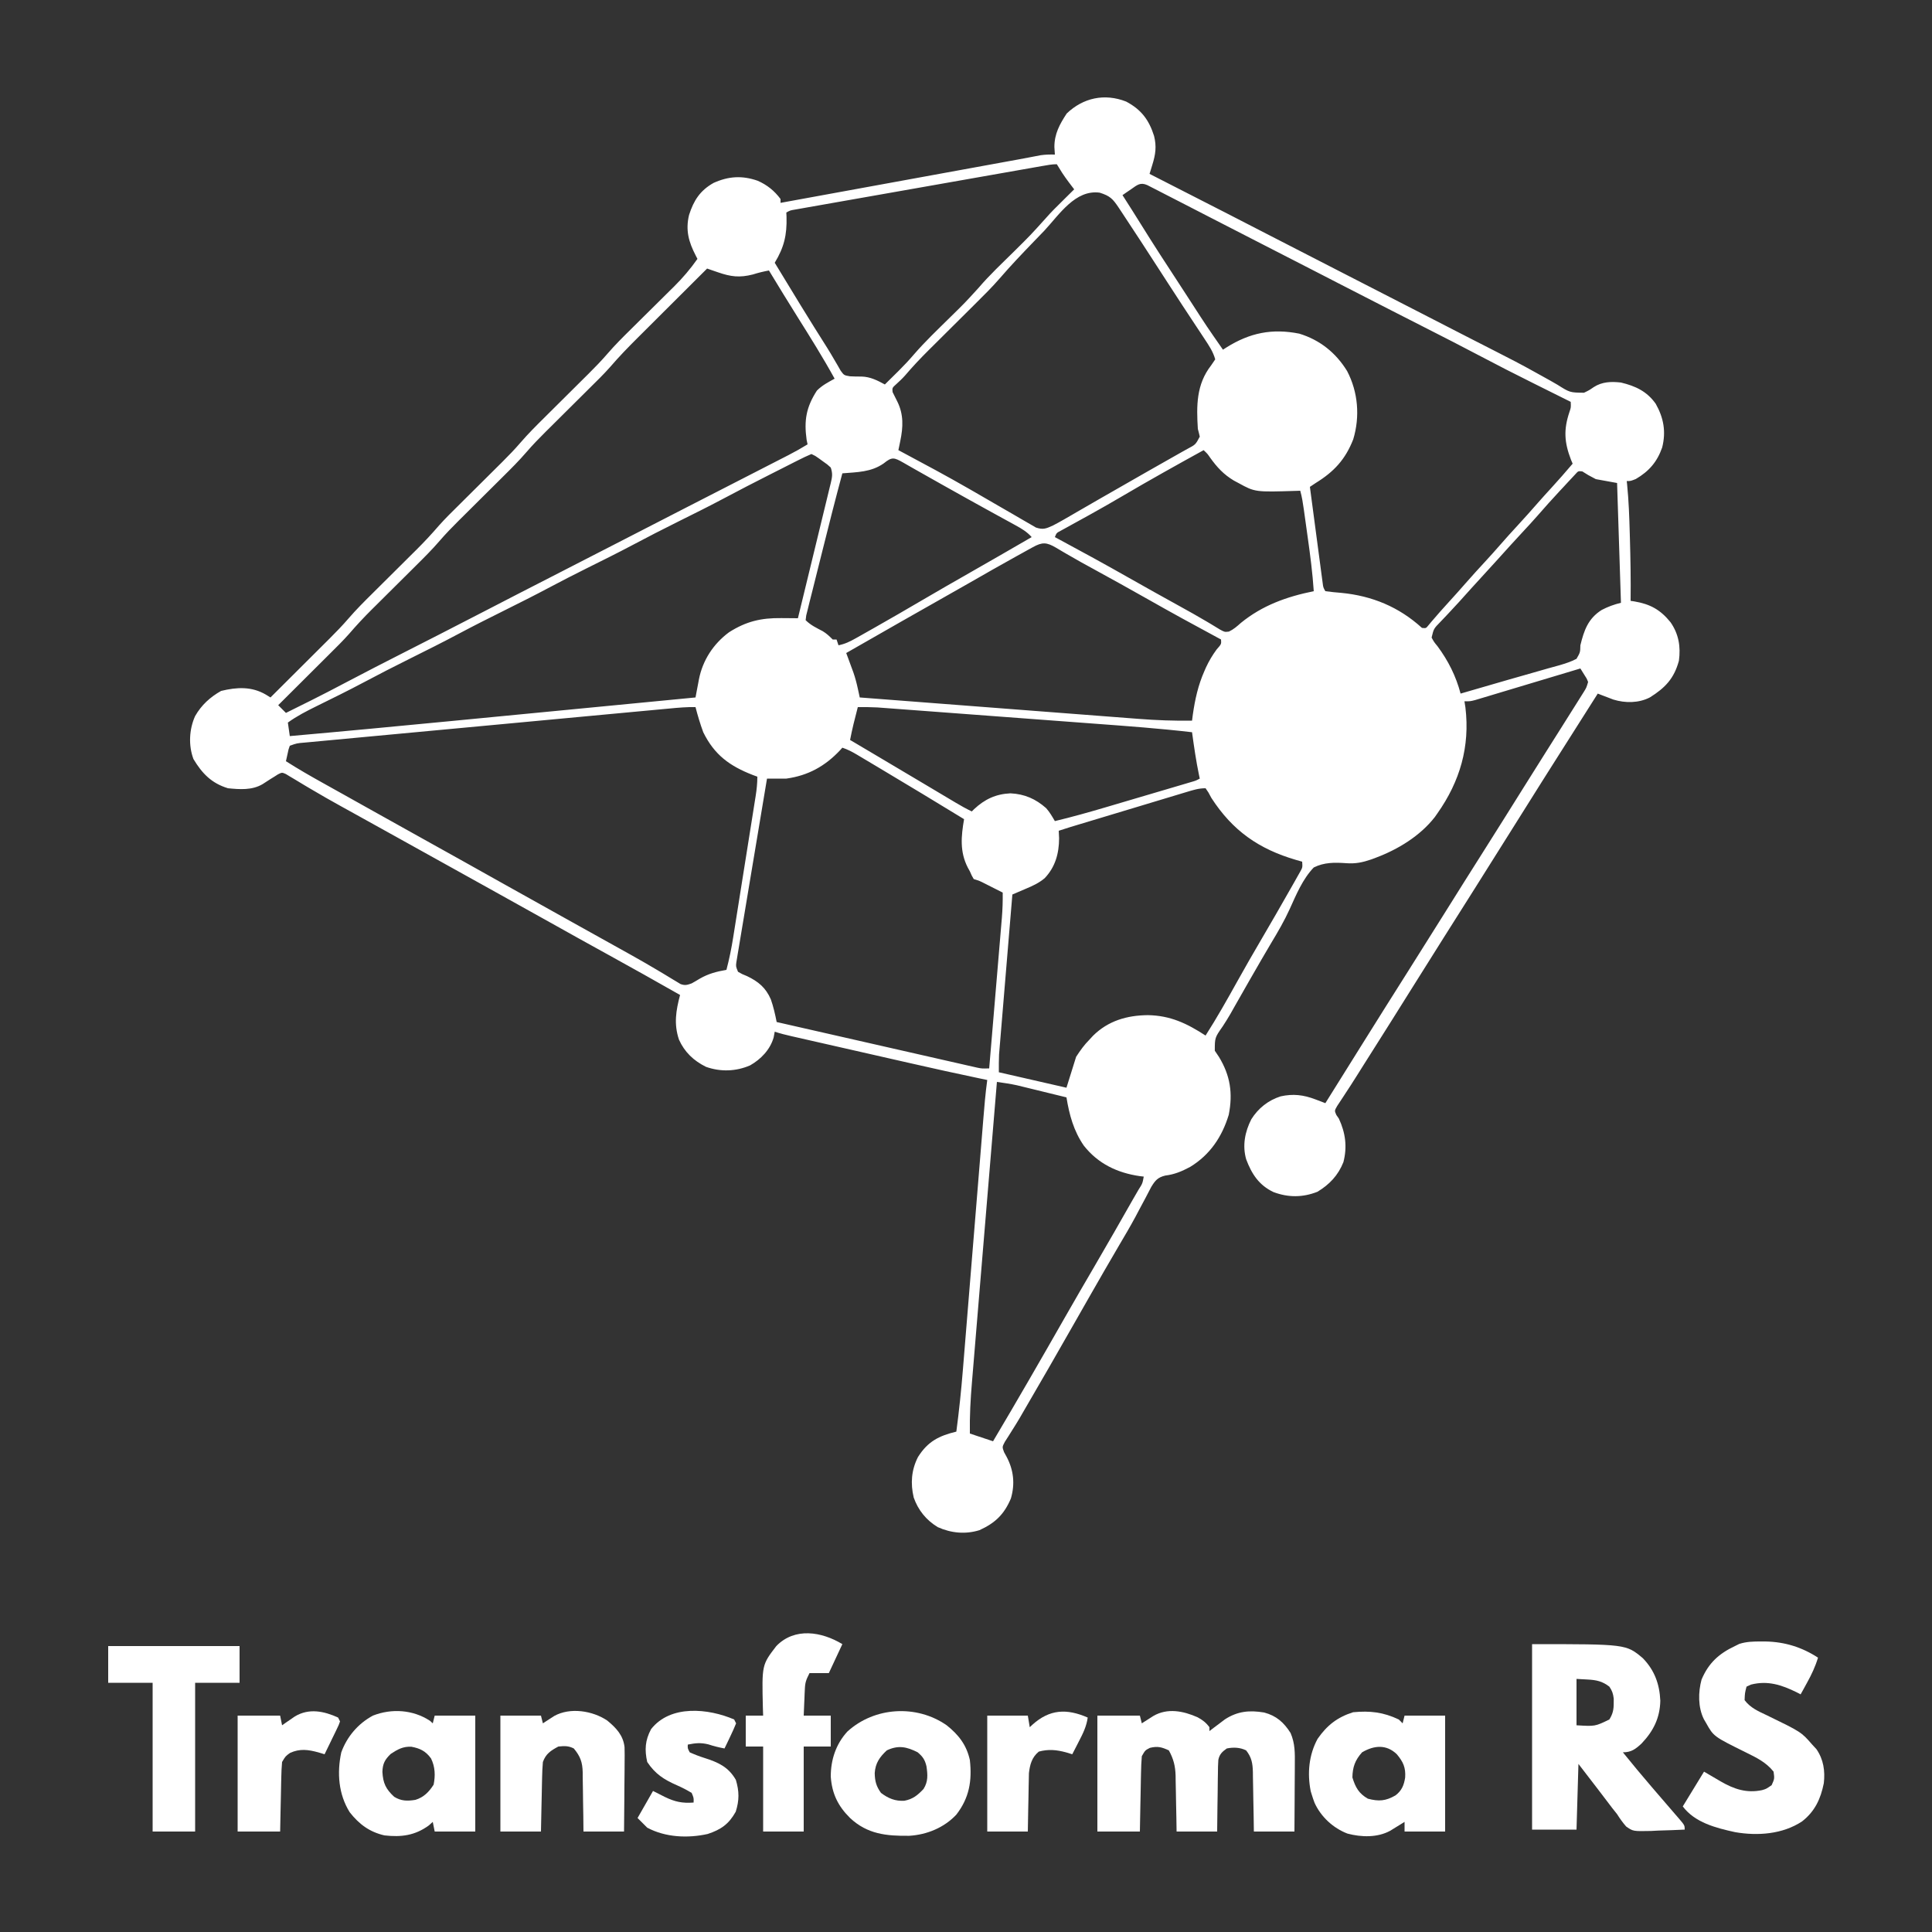 <?xml version="1.0" encoding="UTF-8"?>
<svg xmlns="http://www.w3.org/2000/svg" version="1.1" width="1000" height="1000">
  <rect width="100%" height="100%" fill="#333333" stroke="none"/>
  <path d="M0 0 C7.794 4.119 11.827 9.439 14.469 17.809 C15.838 23.294 15.23 27.347 13.598 32.652 C13.323 33.549 13.049 34.447 12.766 35.371 C12.554 36.053 12.343 36.735 12.125 37.438 C12.615 37.688 13.106 37.938 13.611 38.196 C55.495 59.579 55.495 59.579 73.875 69.062 C86.072 75.355 98.283 81.622 110.5 87.875 C123.967 94.768 137.428 101.673 150.879 108.596 C158.399 112.466 165.92 116.334 173.446 120.192 C175.119 121.049 176.792 121.907 178.464 122.765 C182.618 124.895 186.774 127.02 190.937 129.133 C197.89 132.67 204.819 136.222 211.618 140.048 C214.265 141.538 216.926 143.002 219.588 144.465 C220.804 145.145 222.011 145.84 223.21 146.549 C229.697 150.636 229.697 150.636 236.99 150.718 C239.666 149.438 239.666 149.438 241.993 147.838 C246.289 145.017 251.104 144.852 256.125 145.438 C263.649 147.232 269.605 150.013 274.125 156.438 C278.243 163.73 279.53 170.893 277.465 179.043 C274.844 186.543 270.639 191.382 263.812 195.375 C261.125 196.438 261.125 196.438 259.125 196.438 C259.191 197.045 259.256 197.653 259.324 198.279 C260.165 206.675 260.454 215.07 260.688 223.5 C260.709 224.225 260.73 224.95 260.752 225.697 C261.07 236.611 261.263 247.518 261.125 258.438 C262.103 258.584 262.103 258.584 263.102 258.734 C271.313 260.139 276.536 263.018 281.801 269.527 C286.025 275.62 287.116 282.135 286.125 289.438 C283.635 298.635 279.03 303.453 271.09 308.422 C265.32 311.404 258.303 311.417 252.188 309.532 C251.23 309.164 250.272 308.797 249.285 308.418 C248.313 308.05 247.341 307.681 246.34 307.302 C245.609 307.016 244.878 306.731 244.125 306.438 C235.917 319.319 227.728 332.213 219.58 345.133 C218.134 347.423 216.687 349.712 215.238 352 C209.673 360.796 204.137 369.609 198.625 378.438 C192.639 388.025 186.621 397.592 180.577 407.143 C178.09 411.073 175.608 415.005 173.125 418.938 C170.162 423.63 167.198 428.322 164.23 433.012 C158.668 441.804 153.134 450.613 147.625 459.438 C140.648 470.613 133.622 481.757 126.574 492.887 C126.053 493.709 125.532 494.532 124.996 495.379 C124.478 496.198 123.959 497.016 123.425 497.86 C121.917 500.246 120.415 502.637 118.914 505.027 C117.149 507.834 115.355 510.616 113.523 513.379 C113.136 513.975 112.748 514.572 112.349 515.186 C111.328 516.754 110.294 518.313 109.258 519.871 C107.827 522.335 107.827 522.335 108.828 524.566 C109.47 525.493 109.47 525.493 110.125 526.438 C113.529 533.769 114.533 541.022 112.469 548.961 C109.771 555.775 105.239 560.569 99 564.312 C91.375 567.296 83.936 567.319 76.293 564.465 C68.769 560.9 64.996 555.096 62.125 547.438 C60.113 540.348 61.506 533.22 64.812 526.75 C68.401 521.043 73.55 516.971 79.969 514.91 C86.446 513.49 91.772 514.111 97.949 516.465 C98.923 516.832 99.897 517.199 100.901 517.578 C101.635 517.862 102.369 518.145 103.125 518.438 C103.501 517.836 103.877 517.235 104.264 516.615 C104.797 515.763 105.33 514.91 105.879 514.031 C106.479 513.072 107.078 512.112 107.696 511.124 C109.041 508.972 110.386 506.819 111.732 504.667 C115.169 499.168 118.605 493.669 122.039 488.168 C130.173 475.141 138.349 462.142 146.563 449.165 C152.612 439.607 158.635 430.033 164.625 420.438 C171.565 409.321 178.554 398.238 185.563 387.165 C192.263 376.579 198.924 365.969 205.558 355.341 C209.396 349.195 213.25 343.06 217.125 336.938 C219.126 333.772 221.126 330.605 223.125 327.438 C223.771 326.414 224.418 325.39 225.083 324.336 C227.163 321.039 229.238 317.738 231.312 314.438 C232.303 312.868 232.303 312.868 233.314 311.268 C233.926 310.292 234.538 309.317 235.168 308.312 C235.715 307.444 236.262 306.575 236.825 305.68 C238.253 303.391 238.253 303.391 239.125 300.438 C238.379 298.557 238.379 298.557 237.188 296.75 C236.507 295.657 235.826 294.564 235.125 293.438 C234.418 293.65 233.71 293.863 232.981 294.083 C226.317 296.088 219.652 298.09 212.985 300.087 C209.557 301.114 206.13 302.142 202.704 303.174 C198.766 304.36 194.827 305.54 190.887 306.719 C189.04 307.277 189.04 307.277 187.155 307.846 C185.444 308.356 185.444 308.356 183.698 308.877 C182.692 309.179 181.686 309.481 180.65 309.792 C178.125 310.438 178.125 310.438 175.125 310.438 C175.29 311.489 175.455 312.541 175.625 313.625 C178.046 333.883 172.812 351.869 161.125 368.438 C160.688 369.061 160.251 369.685 159.801 370.328 C152.148 380.164 140.632 387.148 129.125 391.438 C128.385 391.715 127.644 391.993 126.881 392.28 C122.351 393.829 118.656 394.598 113.863 394.219 C107.933 393.813 102.549 393.73 97.125 396.438 C91.369 402.45 88.102 410.41 84.694 417.917 C81.935 423.989 78.629 429.665 75.188 435.375 C74.039 437.325 72.893 439.277 71.75 441.23 C71.167 442.225 70.585 443.219 69.984 444.244 C65.847 451.351 61.786 458.502 57.717 465.648 C57.09 466.749 56.463 467.85 55.816 468.984 C54.912 470.594 54.912 470.594 53.989 472.237 C52.717 474.421 51.381 476.57 49.994 478.683 C45.91 484.525 45.91 484.525 45.902 491.285 C46.615 492.346 47.328 493.407 48.062 494.5 C53.93 504.163 55.312 513.289 53.125 524.438 C49.669 535.854 43.395 545.196 33.125 551.438 C28.829 553.721 25.092 555.319 20.227 555.914 C16.354 556.869 15.047 558.451 12.992 561.82 C11.969 563.721 10.973 565.636 10 567.562 C8.871 569.677 7.739 571.79 6.605 573.902 C6.031 574.99 5.457 576.078 4.865 577.199 C2.149 582.254 -0.768 587.185 -3.688 592.125 C-8.762 600.782 -13.777 609.472 -18.75 618.188 C-19.249 619.062 -19.249 619.062 -19.758 619.954 C-22.132 624.114 -24.504 628.276 -26.875 632.438 C-35.742 648 -44.644 663.541 -53.691 679 C-54.201 679.88 -54.71 680.761 -55.235 681.668 C-56.421 683.671 -57.649 685.651 -58.902 687.613 C-59.562 688.669 -60.222 689.725 -60.902 690.812 C-61.517 691.769 -62.132 692.725 -62.765 693.711 C-64.175 696.389 -64.175 696.389 -63.162 699.098 C-62.738 699.87 -62.313 700.642 -61.875 701.438 C-58.228 708.312 -57.417 715.465 -59.637 723.035 C-63.124 731.291 -67.764 735.725 -75.875 739.438 C-83.151 741.706 -90.582 740.983 -97.48 737.887 C-103.442 734.279 -107.618 729.124 -109.938 722.562 C-111.67 715.258 -111.158 708.351 -107.75 701.625 C-102.695 693.574 -96.957 690.633 -87.875 688.438 C-86.456 677.725 -85.333 667.016 -84.47 656.244 C-84.344 654.698 -84.217 653.152 -84.09 651.606 C-83.82 648.314 -83.553 645.022 -83.287 641.729 C-82.865 636.517 -82.439 631.305 -82.012 626.093 C-81.338 617.851 -80.667 609.609 -79.998 601.367 C-78.797 586.593 -77.593 571.82 -76.385 557.047 C-75.962 551.871 -75.541 546.695 -75.122 541.518 C-74.86 538.299 -74.598 535.08 -74.335 531.861 C-74.214 530.374 -74.093 528.888 -73.973 527.401 C-73.408 520.394 -72.834 513.404 -71.875 506.438 C-73.003 506.204 -74.131 505.97 -75.293 505.729 C-87.517 503.182 -99.7 500.479 -111.875 497.707 C-113.814 497.267 -115.752 496.826 -117.691 496.386 C-121.708 495.474 -125.725 494.56 -129.741 493.646 C-134.891 492.474 -140.041 491.304 -145.192 490.135 C-149.174 489.231 -153.156 488.326 -157.138 487.42 C-159.039 486.988 -160.94 486.556 -162.841 486.125 C-165.48 485.526 -168.119 484.925 -170.758 484.323 C-171.54 484.146 -172.322 483.969 -173.128 483.787 C-176.095 483.109 -178.985 482.401 -181.875 481.438 C-182.061 482.428 -182.246 483.418 -182.438 484.438 C-184.264 490.736 -188.987 495.673 -194.625 498.875 C-201.986 502.058 -209.912 502.298 -217.453 499.633 C-223.791 496.505 -228.533 492.035 -231.438 485.562 C-234.164 477.444 -233.008 470.509 -230.875 462.438 C-243.288 455.375 -255.738 448.385 -268.25 441.5 C-278.379 435.926 -288.484 430.312 -298.566 424.654 C-309.515 418.512 -320.491 412.42 -331.468 406.329 C-337.105 403.2 -342.74 400.069 -348.375 396.938 C-350.625 395.687 -352.875 394.437 -355.125 393.188 C-359.625 390.688 -364.125 388.188 -368.625 385.688 C-369.739 385.069 -370.853 384.45 -372.001 383.812 C-374.247 382.564 -376.492 381.317 -378.737 380.069 C-384.434 376.903 -390.134 373.74 -395.836 370.582 C-396.982 369.946 -398.129 369.311 -399.31 368.656 C-401.58 367.399 -403.85 366.143 -406.121 364.889 C-411.491 361.915 -416.823 358.898 -422.098 355.758 C-423.549 354.901 -423.549 354.901 -425.03 354.026 C-426.839 352.953 -428.64 351.866 -430.431 350.765 C-431.226 350.295 -432.021 349.824 -432.84 349.34 C-433.87 348.713 -433.87 348.713 -434.922 348.074 C-436.915 347.199 -436.915 347.199 -439 348.24 C-439.619 348.635 -440.238 349.03 -440.875 349.438 C-441.547 349.851 -442.218 350.265 -442.91 350.691 C-444.265 351.566 -445.619 352.441 -446.973 353.316 C-452.426 356.53 -458.768 356.043 -464.875 355.438 C-473.404 352.846 -478.285 347.755 -482.75 340.312 C-485.398 333.213 -484.966 324.903 -481.875 318.062 C-478.607 312.363 -474.135 308.277 -468.438 305.062 C-460.36 303.092 -452.636 302.64 -445.241 306.985 C-444.46 307.465 -443.68 307.944 -442.875 308.438 C-437.73 303.318 -432.589 298.195 -427.451 293.069 C-425.706 291.328 -423.959 289.588 -422.211 287.849 C-419.689 285.339 -417.17 282.826 -414.652 280.312 C-413.879 279.544 -413.106 278.776 -412.309 277.985 C-408.881 274.557 -405.538 271.108 -402.373 267.434 C-398.505 262.944 -394.336 258.791 -390.125 254.625 C-389.308 253.812 -388.491 252.999 -387.649 252.161 C-384.188 248.716 -380.721 245.277 -377.254 241.837 C-374.709 239.31 -372.167 236.78 -369.625 234.25 C-368.852 233.485 -368.079 232.72 -367.282 231.932 C-363.23 227.899 -359.384 223.772 -355.654 219.441 C-352.378 215.751 -348.851 212.312 -345.344 208.844 C-344.549 208.053 -343.754 207.262 -342.935 206.447 C-339.57 203.097 -336.198 199.754 -332.827 196.41 C-330.351 193.952 -327.879 191.492 -325.406 189.031 C-324.655 188.288 -323.904 187.545 -323.13 186.78 C-319.763 183.428 -316.489 180.051 -313.389 176.451 C-309.515 171.956 -305.342 167.797 -301.125 163.625 C-299.9 162.405 -299.9 162.405 -298.649 161.161 C-295.188 157.716 -291.721 154.277 -288.254 150.837 C-285.709 148.31 -283.167 145.78 -280.625 143.25 C-279.852 142.485 -279.079 141.72 -278.282 140.932 C-274.856 137.521 -271.519 134.088 -268.364 130.424 C-264.56 126.007 -260.459 121.932 -256.309 117.844 C-254.672 116.22 -253.036 114.596 -251.4 112.973 C-248.853 110.45 -246.303 107.928 -243.751 105.41 C-241.266 102.955 -238.787 100.493 -236.309 98.031 C-235.552 97.288 -234.796 96.545 -234.016 95.78 C-229.502 91.287 -225.534 86.652 -221.875 81.438 C-222.172 80.862 -222.469 80.287 -222.776 79.694 C-226.41 72.66 -228.116 66.64 -226.227 58.719 C-223.798 51.163 -220.533 46.068 -213.551 42.125 C-205.798 38.62 -198.728 38.19 -190.688 41 C-185.831 43.141 -182.05 46.169 -178.875 50.438 C-178.875 51.097 -178.875 51.758 -178.875 52.438 C-178.236 52.321 -177.597 52.204 -176.938 52.084 C-161.345 49.237 -145.753 46.391 -130.16 43.545 C-122.619 42.168 -115.079 40.792 -107.538 39.415 C-100.961 38.214 -94.385 37.014 -87.808 35.813 C-84.33 35.178 -80.851 34.543 -77.373 33.908 C-73.479 33.198 -69.584 32.487 -65.69 31.776 C-64.552 31.568 -63.413 31.36 -62.24 31.146 C-60.121 30.759 -58.002 30.374 -55.883 29.989 C-53.858 29.618 -51.834 29.237 -49.812 28.848 C-48.847 28.664 -47.881 28.481 -46.887 28.291 C-46.039 28.127 -45.192 27.962 -44.319 27.793 C-41.803 27.427 -39.414 27.376 -36.875 27.438 C-36.958 26.138 -37.04 24.839 -37.125 23.5 C-37.114 16.69 -34.408 11.782 -30.75 6.188 C-22.234 -1.958 -11.141 -4.365 0 0 Z M-43.265 33.342 C-44.409 33.542 -45.554 33.743 -46.732 33.949 C-47.994 34.172 -49.255 34.395 -50.555 34.625 C-51.892 34.86 -53.229 35.095 -54.565 35.329 C-58.202 35.968 -61.838 36.609 -65.474 37.251 C-68.506 37.786 -71.538 38.32 -74.57 38.854 C-81.721 40.113 -88.871 41.374 -96.021 42.636 C-103.407 43.94 -110.792 45.24 -118.178 46.539 C-124.513 47.653 -130.846 48.769 -137.18 49.887 C-140.966 50.555 -144.752 51.222 -148.538 51.887 C-152.097 52.512 -155.656 53.14 -159.215 53.771 C-161.149 54.113 -163.083 54.451 -165.018 54.79 C-166.162 54.993 -167.306 55.197 -168.485 55.406 C-169.483 55.582 -170.482 55.758 -171.511 55.94 C-173.879 56.334 -173.879 56.334 -175.875 57.438 C-175.84 58.199 -175.805 58.961 -175.77 59.746 C-175.524 69.105 -177.042 75.477 -181.875 83.438 C-172.911 98.252 -163.902 113.042 -154.61 127.654 C-153.399 129.597 -152.226 131.566 -151.085 133.551 C-150.202 135.051 -150.202 135.051 -149.301 136.582 C-148.783 137.491 -148.265 138.399 -147.732 139.335 C-145.99 141.701 -145.99 141.701 -142.917 142.212 C-140.914 142.324 -138.905 142.361 -136.898 142.336 C-132.345 142.489 -128.823 144.294 -124.875 146.438 C-123.017 144.607 -121.164 142.774 -119.312 140.938 C-118.799 140.432 -118.285 139.927 -117.756 139.406 C-114.976 136.643 -112.326 133.829 -109.785 130.844 C-103.955 124.104 -97.461 117.97 -91.127 111.71 C-83.531 104.282 -83.531 104.282 -76.375 96.438 C-70.727 89.802 -64.32 83.83 -58.127 77.71 C-49.518 69.194 -49.518 69.194 -41.414 60.203 C-38.739 57.133 -35.837 54.294 -32.938 51.438 C-32.349 50.854 -31.761 50.27 -31.154 49.668 C-29.73 48.255 -28.303 46.846 -26.875 45.438 C-27.273 44.918 -27.672 44.399 -28.082 43.863 C-30.424 40.781 -32.672 37.786 -34.625 34.438 C-35.244 33.447 -35.244 33.447 -35.875 32.438 C-38.418 32.438 -40.758 32.901 -43.265 33.342 Z M2.5 45.438 C1.274 46.273 1.274 46.273 0.023 47.125 C-0.603 47.558 -1.23 47.991 -1.875 48.438 C-1.486 49.046 -1.096 49.654 -0.695 50.281 C1.986 54.483 4.664 58.685 7.289 62.922 C14.098 73.906 21.15 84.723 28.229 95.535 C30.07 98.353 31.902 101.177 33.73 104.004 C41.715 116.364 41.715 116.364 50.125 128.438 C50.742 128.039 51.36 127.641 51.996 127.23 C64.045 119.693 75.542 117.337 89.609 120.129 C100.225 123.349 108.565 130.007 114.379 139.48 C120.087 150.37 121.108 163.051 117.562 174.812 C113.499 185.248 107.581 191.618 98.125 197.438 C97.135 198.097 96.145 198.757 95.125 199.438 C96.099 206.807 97.078 214.176 98.061 221.544 C98.395 224.053 98.727 226.561 99.059 229.07 C99.535 232.669 100.015 236.268 100.496 239.867 C100.644 240.994 100.792 242.121 100.944 243.283 C101.085 244.324 101.225 245.365 101.369 246.437 C101.491 247.356 101.613 248.276 101.739 249.223 C102.021 251.47 102.021 251.47 103.125 253.438 C105.908 253.817 108.641 254.091 111.438 254.312 C127.344 255.859 141.222 261.593 153.125 272.438 C155.211 272.672 155.211 272.672 156.5 271.074 C157.304 270.109 157.304 270.109 158.125 269.125 C161.062 265.667 164.062 262.285 167.125 258.938 C169.97 255.818 172.797 252.69 175.562 249.5 C178.993 245.551 182.535 241.707 186.078 237.86 C188.63 235.083 191.155 232.288 193.625 229.438 C196.563 226.047 199.586 222.738 202.625 219.438 C206.245 215.506 209.813 211.538 213.312 207.5 C215.572 204.929 217.879 202.403 220.188 199.875 C223.913 195.791 227.559 191.661 231.125 187.438 C230.692 186.417 230.692 186.417 230.25 185.375 C226.781 176.318 226.401 169.82 229.469 160.672 C230.266 158.346 230.266 158.346 230.125 155.438 C229.134 154.945 228.143 154.452 227.122 153.944 C223.343 152.064 219.565 150.18 215.788 148.296 C214.172 147.491 212.556 146.686 210.939 145.882 C201.391 141.134 191.9 136.296 182.475 131.307 C173.567 126.598 164.588 122.028 155.608 117.456 C150.435 114.823 145.265 112.185 140.094 109.547 C138.55 108.759 138.55 108.759 136.975 107.956 C128.015 103.385 119.067 98.792 110.125 94.188 C107.323 92.745 104.521 91.302 101.719 89.859 C101.025 89.502 100.332 89.145 99.618 88.778 C90.142 83.9 80.657 79.042 71.173 74.181 C62.189 69.576 53.207 64.968 44.23 60.348 C43.033 59.731 43.033 59.731 41.811 59.102 C38.028 57.156 34.246 55.208 30.465 53.26 C26.687 51.314 22.907 49.375 19.125 47.438 C17.579 46.641 17.579 46.641 16.002 45.828 C15.101 45.368 14.199 44.908 13.27 44.434 C12.124 43.847 12.124 43.847 10.956 43.248 C7.238 41.603 5.649 43.278 2.5 45.438 Z M-42.312 66.812 C-44.113 68.685 -45.917 70.553 -47.725 72.418 C-53.732 78.649 -59.712 84.898 -65.36 91.459 C-69.377 96.087 -73.709 100.378 -78.062 104.688 C-78.924 105.545 -79.785 106.403 -80.673 107.286 C-84.325 110.922 -87.984 114.553 -91.642 118.184 C-94.326 120.849 -97.007 123.518 -99.688 126.188 C-100.504 126.996 -101.321 127.805 -102.163 128.638 C-106.412 132.869 -110.494 137.17 -114.374 141.744 C-115.794 143.346 -117.287 144.755 -118.875 146.188 C-121.09 148.177 -121.09 148.177 -120.875 150.375 C-120.062 152.052 -119.222 153.715 -118.375 155.375 C-115.11 162.042 -115.401 168.516 -116.887 175.676 C-117.071 176.57 -117.255 177.463 -117.444 178.384 C-117.657 179.4 -117.657 179.4 -117.875 180.438 C-117.197 180.799 -116.52 181.16 -115.822 181.532 C-104.289 187.689 -92.768 193.852 -81.438 200.375 C-80.619 200.843 -79.8 201.312 -78.956 201.794 C-74.5 204.345 -70.057 206.915 -65.627 209.512 C-63.176 210.943 -60.716 212.356 -58.253 213.766 C-57.052 214.458 -55.856 215.158 -54.664 215.865 C-52.997 216.853 -51.313 217.814 -49.629 218.773 C-48.663 219.336 -47.697 219.898 -46.701 220.478 C-42.969 221.745 -41.422 221.049 -37.875 219.438 C-35.94 218.443 -34.031 217.395 -32.148 216.305 C-31.048 215.671 -29.948 215.038 -28.814 214.385 C-27.626 213.695 -26.438 213.004 -25.25 212.312 C-24.008 211.596 -22.766 210.879 -21.524 210.163 C-18.938 208.673 -16.353 207.18 -13.769 205.685 C-8.22 202.478 -2.65 199.308 2.919 196.134 C5.82 194.479 8.718 192.817 11.617 191.156 C15.759 188.785 19.909 186.431 24.07 184.094 C25.818 183.104 27.565 182.115 29.312 181.125 C30.103 180.687 30.893 180.249 31.707 179.798 C35.96 177.552 35.96 177.552 38.125 173.438 C37.833 172.095 37.496 170.761 37.125 169.438 C36.399 157.428 36.28 146.482 44 136.562 C44.701 135.531 45.403 134.5 46.125 133.438 C45.033 129.475 42.851 126.265 40.598 122.859 C39.894 121.79 39.189 120.72 38.464 119.618 C37.705 118.474 36.946 117.331 36.188 116.188 C35.409 115.007 34.63 113.826 33.853 112.644 C32.312 110.304 30.769 107.964 29.225 105.626 C26.586 101.619 23.975 97.595 21.375 93.562 C20.517 92.234 19.659 90.906 18.801 89.578 C18.372 88.915 17.944 88.252 17.502 87.568 C10.841 77.264 4.172 66.966 -2.625 56.75 C-3.253 55.805 -3.253 55.805 -3.893 54.841 C-6.924 50.302 -8.359 48.84 -13.66 47.164 C-26.271 45.454 -34.542 58.463 -42.312 66.812 Z M-216.875 86.438 C-222.624 92.164 -228.371 97.892 -234.114 103.625 C-236.782 106.287 -239.45 108.949 -242.121 111.608 C-244.704 114.18 -247.284 116.754 -249.863 119.33 C-250.841 120.307 -251.821 121.283 -252.801 122.258 C-257.765 127.195 -262.586 132.172 -267.145 137.484 C-270.469 141.237 -274.063 144.726 -277.625 148.25 C-278.442 149.063 -279.259 149.876 -280.101 150.714 C-283.562 154.159 -287.029 157.598 -290.496 161.038 C-293.041 163.565 -295.583 166.095 -298.125 168.625 C-298.898 169.39 -299.671 170.155 -300.468 170.943 C-303.89 174.349 -307.223 177.778 -310.375 181.438 C-314.243 185.929 -318.413 190.083 -322.625 194.25 C-323.85 195.47 -323.85 195.47 -325.101 196.714 C-328.562 200.159 -332.029 203.598 -335.496 207.038 C-338.041 209.565 -340.583 212.095 -343.125 214.625 C-343.898 215.39 -344.671 216.155 -345.468 216.943 C-348.89 220.349 -352.223 223.778 -355.375 227.438 C-359.243 231.929 -363.413 236.083 -367.625 240.25 C-368.442 241.063 -369.259 241.876 -370.101 242.714 C-373.562 246.159 -377.029 249.598 -380.496 253.038 C-383.041 255.565 -385.583 258.095 -388.125 260.625 C-388.898 261.39 -389.671 262.155 -390.468 262.943 C-394.523 266.979 -398.375 271.108 -402.108 275.443 C-405.323 279.071 -408.776 282.461 -412.215 285.875 C-412.982 286.641 -413.749 287.406 -414.539 288.195 C-416.961 290.611 -419.387 293.025 -421.812 295.438 C-423.467 297.087 -425.121 298.737 -426.775 300.387 C-430.806 304.406 -434.839 308.423 -438.875 312.438 C-437.555 313.757 -436.235 315.077 -434.875 316.438 C-431.602 314.816 -428.332 313.19 -425.062 311.562 C-424.172 311.122 -423.282 310.681 -422.365 310.227 C-416.213 307.161 -410.119 303.998 -404.043 300.785 C-394.083 295.522 -384.056 290.395 -374.016 285.285 C-368.822 282.641 -363.63 279.993 -358.438 277.344 C-356.913 276.566 -356.913 276.566 -355.358 275.773 C-347.558 271.791 -339.773 267.783 -332 263.75 C-320.561 257.816 -309.097 251.933 -297.625 246.062 C-285.158 239.683 -272.697 233.294 -260.25 226.875 C-249.168 221.16 -238.077 215.46 -226.981 209.772 C-224.52 208.51 -222.059 207.248 -219.598 205.986 C-218.79 205.572 -217.982 205.158 -217.15 204.731 C-215.519 203.895 -213.888 203.059 -212.257 202.222 C-208.111 200.097 -203.965 197.971 -199.818 195.847 C-195.733 193.754 -191.649 191.659 -187.566 189.563 C-186.037 188.779 -184.508 187.995 -182.978 187.212 C-180.868 186.131 -178.758 185.048 -176.648 183.965 C-175.725 183.493 -175.725 183.493 -174.782 183.011 C-171.401 181.271 -168.113 179.432 -164.875 177.438 C-165.04 176.654 -165.205 175.87 -165.375 175.062 C-166.764 164.996 -165.592 158.205 -160.062 149.625 C-157.268 146.831 -154.331 145.352 -150.875 143.438 C-156.882 132.536 -163.464 122.021 -170.086 111.484 C-175.092 103.515 -179.99 95.481 -184.875 87.438 C-187.74 87.979 -190.403 88.607 -193.188 89.5 C-200.053 91.245 -204.545 90.69 -211.145 88.414 C-212.219 88.046 -213.294 87.678 -214.402 87.299 C-215.626 86.873 -215.626 86.873 -216.875 86.438 Z M40.125 180.438 C26.02 188.202 11.973 196.037 -1.901 204.208 C-7.198 207.32 -12.522 210.376 -17.895 213.355 C-18.475 213.678 -19.056 214 -19.654 214.333 C-22.472 215.895 -25.293 217.45 -28.12 218.996 C-29.12 219.549 -30.121 220.102 -31.152 220.672 C-32.042 221.159 -32.931 221.646 -33.847 222.147 C-36.01 223.279 -36.01 223.279 -36.875 225.438 C-35.965 225.926 -35.965 225.926 -35.037 226.425 C-22.873 232.965 -10.763 239.583 1.244 246.408 C10.015 251.39 18.83 256.291 27.66 261.167 C32.407 263.793 37.145 266.421 41.805 269.199 C42.785 269.781 42.785 269.781 43.785 270.374 C45.404 271.342 47.013 272.327 48.621 273.312 C50.985 274.6 50.985 274.6 53.207 274.348 C55.649 273.189 57.358 271.677 59.375 269.875 C70.533 260.762 83.164 256.259 97.125 253.438 C96.501 244.018 95.287 234.713 93.968 225.371 C93.622 222.915 93.281 220.457 92.941 218 C92.722 216.427 92.502 214.854 92.281 213.281 C92.13 212.188 92.13 212.188 91.975 211.072 C91.512 207.811 91.024 204.61 90.125 201.438 C89.546 201.458 88.968 201.479 88.372 201.501 C66.754 202.181 66.754 202.181 58.125 197.438 C57.331 197.013 56.537 196.589 55.719 196.152 C50.512 193.037 47.065 189.297 43.535 184.391 C42.133 182.339 42.133 182.339 40.125 180.438 Z M-162.875 182.438 C-165.268 183.449 -167.533 184.524 -169.84 185.707 C-170.54 186.059 -171.24 186.41 -171.962 186.772 C-174.249 187.924 -176.531 189.087 -178.812 190.25 C-180.387 191.046 -181.962 191.841 -183.538 192.636 C-192.027 196.928 -200.482 201.28 -208.875 205.759 C-216.416 209.768 -224.07 213.551 -231.717 217.353 C-239.772 221.361 -247.774 225.45 -255.715 229.68 C-263.494 233.804 -271.383 237.704 -279.267 241.624 C-285.637 244.798 -291.968 248.029 -298.25 251.375 C-306.057 255.533 -313.955 259.5 -321.875 263.438 C-329.753 267.355 -337.61 271.3 -345.375 275.438 C-353.745 279.897 -362.224 284.13 -370.715 288.353 C-378.762 292.355 -386.757 296.436 -394.686 300.667 C-402.73 304.937 -410.896 308.961 -419.071 312.973 C-424.238 315.528 -429.198 318.058 -433.875 321.438 C-433.545 323.748 -433.215 326.058 -432.875 328.438 C-404.658 325.948 -376.461 323.265 -348.266 320.547 C-347.359 320.459 -346.453 320.372 -345.519 320.282 C-334.27 319.197 -323.021 318.111 -311.772 317.023 C-302.055 316.084 -292.337 315.146 -282.619 314.208 C-262.704 312.286 -242.79 310.362 -222.875 308.438 C-222.685 307.412 -222.494 306.386 -222.298 305.33 C-222.037 303.969 -221.777 302.607 -221.516 301.246 C-221.391 300.572 -221.267 299.898 -221.139 299.203 C-219.21 289.254 -213.711 280.78 -205.555 274.711 C-196.655 269.047 -188.957 267.246 -178.531 267.367 C-177.698 267.372 -176.864 267.377 -176.005 267.383 C-173.962 267.396 -171.918 267.416 -169.875 267.438 C-167.501 257.713 -165.136 247.986 -162.782 238.257 C-161.689 233.739 -160.593 229.222 -159.49 224.707 C-158.426 220.352 -157.37 215.995 -156.319 211.636 C-155.917 209.971 -155.511 208.307 -155.103 206.644 C-154.532 204.319 -153.972 201.991 -153.414 199.663 C-153.156 198.627 -153.156 198.627 -152.893 197.57 C-152.125 194.319 -151.795 192.677 -152.875 189.438 C-154.664 187.804 -154.664 187.804 -156.812 186.312 C-157.523 185.794 -158.233 185.276 -158.965 184.742 C-160.838 183.4 -160.838 183.4 -162.875 182.438 Z M-125.5 187.312 C-132.024 191.855 -139.165 191.796 -146.875 192.438 C-150.452 205.731 -153.853 219.066 -157.174 232.426 C-158.055 235.969 -158.941 239.51 -159.837 243.049 C-160.714 246.513 -161.58 249.98 -162.438 253.449 C-162.923 255.4 -163.42 257.347 -163.917 259.295 C-164.205 260.468 -164.492 261.641 -164.789 262.849 C-165.047 263.883 -165.306 264.917 -165.573 265.982 C-165.673 266.792 -165.772 267.603 -165.875 268.438 C-163.267 271.045 -160.313 272.415 -157.066 274.121 C-154.978 275.375 -153.582 276.73 -151.875 278.438 C-151.215 278.438 -150.555 278.438 -149.875 278.438 C-149.545 279.428 -149.215 280.418 -148.875 281.438 C-145.484 280.767 -142.864 279.462 -139.859 277.77 C-138.868 277.213 -137.877 276.657 -136.856 276.084 C-135.257 275.176 -135.257 275.176 -133.625 274.25 C-132.51 273.621 -131.396 272.993 -130.247 272.345 C-121.829 267.583 -113.465 262.73 -105.121 257.838 C-97.299 253.254 -89.439 248.74 -81.562 244.25 C-70.641 238.023 -59.744 231.755 -48.875 225.438 C-51.326 222.693 -53.979 221.116 -57.195 219.355 C-58.276 218.76 -59.356 218.165 -60.469 217.551 C-61.646 216.909 -62.823 216.267 -64 215.625 C-65.214 214.957 -66.428 214.289 -67.642 213.621 C-69.516 212.588 -71.391 211.556 -73.266 210.525 C-79.551 207.072 -85.808 203.571 -92.062 200.062 C-93.091 199.487 -94.119 198.912 -95.178 198.319 C-99.768 195.749 -104.353 193.17 -108.922 190.562 C-109.673 190.135 -110.424 189.708 -111.198 189.267 C-112.562 188.49 -113.924 187.709 -115.284 186.924 C-120.168 184.144 -121.198 183.841 -125.5 187.312 Z M232.54 192.871 C231.925 193.532 231.31 194.194 230.676 194.875 C229.992 195.606 229.308 196.337 228.604 197.09 C227.889 197.865 227.174 198.639 226.438 199.438 C225.394 200.553 225.394 200.553 224.33 201.691 C220.393 205.919 216.547 210.215 212.758 214.575 C210.307 217.37 207.783 220.092 205.25 222.812 C200.926 227.476 196.647 232.174 192.402 236.91 C189.827 239.768 187.228 242.605 184.625 245.438 C180.542 249.881 176.489 254.351 172.469 258.852 C170.717 260.785 168.949 262.691 167.156 264.586 C166.653 265.122 166.149 265.658 165.631 266.211 C164.649 267.256 163.661 268.295 162.666 269.328 C159.213 272.854 159.213 272.854 158.125 277.438 C159.338 279.701 159.338 279.701 161.188 281.938 C166.763 289.487 170.723 297.382 173.125 306.438 C181.26 304.107 189.386 301.751 197.505 299.365 C201.83 298.097 206.163 296.863 210.506 295.659 C213.184 294.911 215.854 294.139 218.523 293.361 C220.412 292.82 222.31 292.308 224.208 291.797 C227.354 290.868 230.224 289.97 233.125 288.438 C235.051 285.088 235.051 285.088 235.125 281.438 C237.016 273.688 239.134 267.591 246.152 263.156 C249.493 261.415 252.44 260.359 256.125 259.438 C255.465 238.977 254.805 218.518 254.125 197.438 C250.495 196.778 246.865 196.118 243.125 195.438 C239.062 193.312 239.062 193.312 236.125 191.438 C234.016 191.214 234.016 191.214 232.54 192.871 Z M-48.242 230.641 C-49.117 231.12 -49.991 231.6 -50.892 232.094 C-51.835 232.62 -52.778 233.146 -53.75 233.688 C-55.224 234.501 -55.224 234.501 -56.727 235.33 C-65.047 239.938 -73.309 244.647 -81.555 249.387 C-87 252.515 -92.467 255.603 -97.938 258.688 C-110.334 265.682 -122.689 272.747 -135.043 279.817 C-138.319 281.692 -141.597 283.565 -144.875 285.438 C-144.537 286.344 -144.2 287.25 -143.852 288.184 C-143.183 290.011 -143.183 290.011 -142.5 291.875 C-142.059 293.07 -141.618 294.265 -141.164 295.496 C-140.168 298.363 -139.436 301.218 -138.794 304.184 C-138.62 304.984 -138.446 305.783 -138.267 306.607 C-138.138 307.211 -138.008 307.815 -137.875 308.438 C-117.517 310.009 -97.158 311.574 -76.798 313.131 C-67.344 313.855 -57.89 314.58 -48.436 315.311 C-40.191 315.947 -31.945 316.58 -23.699 317.209 C-19.338 317.542 -14.977 317.876 -10.616 318.215 C-6.501 318.535 -2.386 318.85 1.73 319.161 C3.23 319.275 4.731 319.391 6.231 319.509 C15.552 320.241 24.774 320.583 34.125 320.438 C34.328 318.875 34.328 318.875 34.535 317.281 C35.676 309.39 37.269 302.13 40.5 294.812 C40.78 294.175 41.06 293.538 41.348 292.881 C42.903 289.534 44.669 286.581 46.852 283.602 C49.32 280.816 49.32 280.816 49.125 278.438 C48.518 278.112 47.912 277.786 47.287 277.45 C35.169 270.935 23.106 264.34 11.146 257.538 C1.976 252.331 -7.257 247.241 -16.503 242.169 C-17.648 241.539 -18.793 240.91 -19.973 240.262 C-21.098 239.643 -22.224 239.025 -23.383 238.388 C-25.856 237.007 -28.31 235.609 -30.753 234.178 C-31.39 233.807 -32.027 233.436 -32.683 233.054 C-33.906 232.339 -35.126 231.618 -36.343 230.891 C-41.184 228.063 -43.398 227.966 -48.242 230.641 Z M-138.875 313.438 C-139.356 315.333 -139.834 317.229 -140.312 319.125 C-140.579 320.181 -140.846 321.236 -141.121 322.324 C-141.774 325.021 -142.34 327.716 -142.875 330.438 C-142.225 330.823 -141.574 331.208 -140.904 331.605 C-138.323 333.134 -135.742 334.663 -133.161 336.192 C-131.971 336.897 -130.78 337.602 -129.59 338.307 C-122.088 342.751 -114.59 347.2 -107.098 351.66 C-104.922 352.954 -102.747 354.248 -100.571 355.543 C-99.152 356.387 -97.733 357.232 -96.315 358.078 C-94.316 359.269 -92.316 360.459 -90.316 361.648 C-89.723 362.003 -89.129 362.358 -88.517 362.723 C-85.684 364.406 -82.849 366.017 -79.875 367.438 C-79.474 367.039 -79.073 366.641 -78.66 366.23 C-73.15 361.095 -67.462 358.425 -59.875 358.062 C-52.576 358.411 -46.818 360.937 -41.383 365.742 C-39.547 367.806 -38.271 370.06 -36.875 372.438 C-27.979 370.3 -19.201 367.842 -10.43 365.242 C-9.084 364.845 -7.738 364.448 -6.393 364.052 C-3.6 363.228 -0.809 362.402 1.982 361.576 C5.561 360.516 9.142 359.46 12.722 358.405 C15.488 357.59 18.254 356.773 21.019 355.955 C22.341 355.564 23.662 355.174 24.983 354.785 C26.819 354.244 28.654 353.7 30.489 353.156 C31.532 352.847 32.575 352.539 33.649 352.221 C36.093 351.519 36.093 351.519 38.125 350.438 C38.004 349.878 37.883 349.319 37.758 348.742 C36.213 341.351 35.148 333.917 34.125 326.438 C17.371 324.485 0.562 323.263 -16.255 322.013 C-20.302 321.712 -24.349 321.408 -28.396 321.105 C-35.174 320.597 -41.951 320.091 -48.729 319.587 C-56.55 319.005 -64.37 318.419 -72.19 317.832 C-79.753 317.263 -87.317 316.698 -94.88 316.134 C-98.084 315.895 -101.288 315.654 -104.492 315.414 C-108.258 315.13 -112.024 314.85 -115.79 314.571 C-117.167 314.469 -118.545 314.366 -119.922 314.262 C-121.808 314.119 -123.694 313.98 -125.58 313.842 C-126.633 313.763 -127.686 313.685 -128.771 313.604 C-132.144 313.423 -135.498 313.41 -138.875 313.438 Z M-236.169 314.152 C-237.001 314.229 -237.833 314.306 -238.69 314.385 C-241.476 314.643 -244.261 314.904 -247.046 315.166 C-249.043 315.352 -251.041 315.537 -253.038 315.722 C-258.461 316.226 -263.885 316.733 -269.308 317.241 C-273.831 317.665 -278.354 318.086 -282.878 318.508 C-293.543 319.504 -304.208 320.501 -314.873 321.5 C-325.89 322.532 -336.907 323.56 -347.925 324.585 C-357.376 325.464 -366.826 326.347 -376.276 327.232 C-381.925 327.761 -387.573 328.288 -393.222 328.813 C-398.528 329.306 -403.835 329.803 -409.141 330.303 C-411.093 330.486 -413.045 330.668 -414.997 330.848 C-417.652 331.094 -420.307 331.344 -422.961 331.596 C-424.132 331.702 -424.132 331.702 -425.327 331.811 C-429.227 332.136 -429.227 332.136 -432.875 333.438 C-433.56 335.325 -433.56 335.325 -434 337.5 C-434.292 338.812 -434.583 340.125 -434.875 341.438 C-428.523 345.493 -422.024 349.214 -415.438 352.875 C-413.197 354.125 -410.956 355.375 -408.715 356.625 C-407.576 357.259 -406.438 357.893 -405.265 358.547 C-401.028 360.91 -396.796 363.283 -392.564 365.656 C-382.847 371.106 -373.116 376.531 -363.375 381.938 C-349.492 389.642 -335.64 397.401 -321.791 405.167 C-309.998 411.78 -298.197 418.376 -286.375 424.938 C-277.536 429.845 -268.7 434.757 -259.875 439.688 C-258.851 440.258 -257.827 440.828 -256.773 441.416 C-251.887 444.148 -247.034 446.919 -242.23 449.793 C-241.355 450.314 -240.479 450.835 -239.576 451.372 C-237.947 452.346 -236.324 453.33 -234.709 454.327 C-233.994 454.754 -233.279 455.181 -232.543 455.621 C-231.927 455.998 -231.311 456.375 -230.677 456.763 C-228.354 457.633 -227.177 457.267 -224.875 456.438 C-223.459 455.661 -222.064 454.845 -220.688 454 C-216.139 451.386 -212.026 450.337 -206.875 449.438 C-205.398 443.821 -204.263 438.25 -203.363 432.515 C-203.158 431.235 -203.158 431.235 -202.948 429.93 C-202.501 427.136 -202.059 424.341 -201.617 421.547 C-201.306 419.595 -200.995 417.643 -200.684 415.691 C-200.035 411.613 -199.388 407.535 -198.743 403.456 C-197.916 398.228 -197.082 393 -196.247 387.773 C-195.605 383.748 -194.966 379.723 -194.328 375.698 C-194.022 373.769 -193.715 371.841 -193.407 369.913 C-192.978 367.223 -192.552 364.533 -192.128 361.843 C-192.001 361.047 -191.873 360.251 -191.741 359.431 C-191.21 356.038 -190.875 352.883 -190.875 349.438 C-191.637 349.158 -192.399 348.878 -193.184 348.59 C-205.182 343.931 -213.101 338.181 -218.875 326.438 C-220.446 322.157 -221.745 317.853 -222.875 313.438 C-227.338 313.337 -231.732 313.732 -236.169 314.152 Z M-146.875 334.438 C-147.264 334.873 -147.654 335.309 -148.055 335.758 C-155.796 343.998 -164.599 348.892 -175.875 350.438 C-177.609 350.468 -179.344 350.475 -181.078 350.465 C-182.426 350.459 -182.426 350.459 -183.802 350.453 C-184.486 350.448 -185.17 350.443 -185.875 350.438 C-187.987 363.032 -190.091 375.627 -192.185 388.224 C-193.158 394.073 -194.133 399.921 -195.115 405.768 C-196.061 411.408 -197 417.049 -197.935 422.691 C-198.293 424.847 -198.654 427.002 -199.018 429.156 C-199.525 432.167 -200.023 435.18 -200.52 438.193 C-200.673 439.089 -200.826 439.985 -200.984 440.908 C-201.117 441.729 -201.251 442.549 -201.388 443.394 C-201.566 444.463 -201.566 444.463 -201.748 445.553 C-202.01 447.665 -202.01 447.665 -200.875 450.438 C-198.749 451.652 -198.749 451.652 -196.188 452.688 C-190.314 455.507 -186.519 458.671 -183.883 464.711 C-182.536 468.572 -181.666 472.43 -180.875 476.438 C-167.125 479.572 -153.373 482.701 -139.62 485.825 C-133.235 487.276 -126.849 488.728 -120.465 490.184 C-114.306 491.588 -108.146 492.988 -101.986 494.385 C-99.633 494.919 -97.281 495.455 -94.929 495.993 C-91.64 496.744 -88.35 497.49 -85.06 498.234 C-84.083 498.459 -83.106 498.683 -82.1 498.914 C-80.753 499.217 -80.753 499.217 -79.38 499.526 C-78.602 499.703 -77.824 499.88 -77.023 500.063 C-74.582 500.552 -74.582 500.552 -70.875 500.438 C-69.959 489.606 -69.046 478.775 -68.137 467.943 C-67.715 462.914 -67.291 457.884 -66.866 452.854 C-66.455 447.998 -66.047 443.142 -65.64 438.285 C-65.485 436.435 -65.329 434.584 -65.171 432.734 C-64.951 430.137 -64.734 427.54 -64.518 424.943 C-64.452 424.183 -64.387 423.423 -64.319 422.639 C-63.956 418.221 -63.815 413.871 -63.875 409.438 C-65.811 408.456 -67.749 407.477 -69.688 406.5 C-71.306 405.682 -71.306 405.682 -72.957 404.848 C-75.837 403.379 -75.837 403.379 -78.875 402.438 C-79.93 400.625 -79.93 400.625 -80.875 398.438 C-81.228 397.798 -81.581 397.159 -81.945 396.5 C-86.157 388.264 -85.406 380.334 -83.875 371.438 C-98.309 362.626 -112.771 353.862 -127.301 345.21 C-128.724 344.363 -130.146 343.514 -131.568 342.665 C-133.565 341.471 -135.566 340.282 -137.566 339.094 C-138.162 338.737 -138.758 338.381 -139.371 338.013 C-141.863 336.539 -144.116 335.357 -146.875 334.438 Z M31.406 357.349 C30.728 357.553 30.05 357.756 29.351 357.965 C27.108 358.638 24.866 359.317 22.625 359.996 C21.067 360.465 19.509 360.933 17.951 361.401 C13.848 362.635 9.746 363.874 5.645 365.114 C1.472 366.374 -2.701 367.629 -6.875 368.885 C-12.969 370.719 -19.064 372.555 -25.156 374.396 C-26.384 374.767 -27.612 375.138 -28.877 375.52 C-30.884 376.134 -32.884 376.774 -34.875 377.438 C-34.813 378.716 -34.751 379.995 -34.688 381.312 C-34.725 389.194 -36.64 396.177 -42.141 401.977 C-45.098 404.468 -48.326 405.965 -51.875 407.438 C-54.209 408.436 -56.542 409.436 -58.875 410.438 C-59.791 421.399 -60.704 432.361 -61.613 443.323 C-62.035 448.413 -62.459 453.503 -62.884 458.594 C-63.295 463.508 -63.703 468.423 -64.11 473.338 C-64.265 475.211 -64.421 477.083 -64.579 478.956 C-64.799 481.584 -65.016 484.212 -65.232 486.84 C-65.331 487.995 -65.331 487.995 -65.431 489.172 C-65.519 490.26 -65.519 490.26 -65.609 491.369 C-65.661 491.989 -65.712 492.61 -65.766 493.249 C-65.918 496.308 -65.875 499.374 -65.875 502.438 C-54.325 505.077 -42.775 507.717 -30.875 510.438 C-29.225 505.158 -27.575 499.877 -25.875 494.438 C-23.547 490.88 -21.761 488.36 -18.875 485.438 C-17.999 484.488 -17.999 484.488 -17.105 483.52 C-9.264 475.777 0.458 472.975 11.25 472.875 C22.893 473.068 31.457 477.146 41.125 483.438 C46.984 474.285 52.287 464.853 57.567 455.358 C61.668 447.999 65.859 440.701 70.125 433.438 C75.146 424.868 80.111 416.27 85 407.625 C85.92 406.013 85.92 406.013 86.859 404.369 C87.419 403.375 87.978 402.38 88.555 401.355 C89.052 400.477 89.55 399.598 90.062 398.692 C91.338 396.401 91.338 396.401 91.125 393.438 C90.098 393.146 89.07 392.855 88.012 392.555 C68.713 386.924 55.114 377.437 44.125 360.438 C43.621 359.507 43.117 358.576 42.598 357.617 C42.112 356.898 41.626 356.179 41.125 355.438 C37.548 355.438 34.837 356.315 31.406 357.349 Z M-66.875 507.438 C-68.706 529.395 -70.532 551.353 -72.351 573.311 C-73.196 583.508 -74.043 593.704 -74.894 603.9 C-75.636 612.791 -76.374 621.682 -77.109 630.573 C-77.497 635.277 -77.888 639.982 -78.282 644.685 C-78.654 649.121 -79.022 653.556 -79.385 657.992 C-79.519 659.613 -79.654 661.233 -79.792 662.853 C-80.543 671.736 -81.02 680.513 -80.875 689.438 C-76.915 690.758 -72.955 692.077 -68.875 693.438 C-56.294 672.263 -43.999 650.929 -31.798 629.534 C-26.649 620.507 -21.436 611.52 -16.186 602.552 C-9.53 591.167 -2.996 579.712 3.521 568.246 C4.494 566.541 5.476 564.841 6.472 563.149 C8.476 560.007 8.476 560.007 9.125 556.438 C8.47 556.363 7.815 556.288 7.141 556.211 C-4.536 554.529 -14.484 549.806 -21.875 540.438 C-27.147 532.806 -29.399 524.494 -30.875 515.438 C-34.876 514.455 -38.878 513.476 -42.881 512.502 C-44.24 512.17 -45.598 511.838 -46.957 511.504 C-48.92 511.021 -50.884 510.544 -52.848 510.066 C-54.026 509.778 -55.204 509.49 -56.418 509.194 C-59.893 508.433 -63.352 507.923 -66.875 507.438 Z " fill="#FFFFFF" transform="translate(582.875,52.562)"></path>
  <path d="M0 0 C48.666 0 48.666 0 57.316 7.266 C63.376 13.508 65.999 20.668 66.375 29.312 C66.167 38.243 62.811 44.934 56.738 51.371 C53.587 54.324 51.359 56 47 56 C51.875 62.032 56.819 67.994 61.875 73.875 C62.624 74.748 62.624 74.748 63.389 75.638 C65.458 78.048 67.53 80.456 69.608 82.858 C71.16 84.652 72.705 86.451 74.25 88.25 C74.728 88.799 75.206 89.348 75.699 89.914 C79 93.773 79 93.773 79 96 C74.48 96.233 69.962 96.375 65.438 96.5 C64.161 96.567 62.884 96.634 61.568 96.703 C52.286 96.896 52.286 96.896 48.705 94.401 C46.904 92.362 45.447 90.301 44 88 C43.171 86.935 42.332 85.878 41.48 84.832 C40.724 83.836 39.967 82.839 39.188 81.812 C38.064 80.337 38.064 80.337 36.918 78.832 C35.955 77.567 34.992 76.303 34 75 C30.7 70.71 27.4 66.42 24 62 C23.67 73.22 23.34 84.44 23 96 C15.41 96 7.82 96 0 96 C0 64.32 0 32.64 0 0 Z M23 18 C23 25.92 23 33.84 23 42 C32.597 42.592 32.597 42.592 40 39 C41.799 36.106 42.273 33.886 42.25 30.5 C42.255 29.747 42.26 28.994 42.266 28.219 C41.956 25.631 41.469 24.16 40 22 C36.296 19.165 33.293 18.566 28.688 18.312 C26.811 18.209 24.934 18.106 23 18 Z " fill="#FFFFFF" transform="translate(793,851)"></path>
  <path d="M0 0 C2.563 1.375 4.415 2.795 6.141 5.148 C6.141 5.808 6.141 6.468 6.141 7.148 C6.865 6.594 7.59 6.04 8.336 5.469 C9.303 4.744 10.27 4.02 11.266 3.273 C12.693 2.194 12.693 2.194 14.148 1.094 C20.694 -3.162 26.938 -3.732 34.473 -2.457 C40.766 -0.795 44.679 2.674 48.141 8.148 C50.512 13.63 50.399 18.719 50.336 24.578 C50.333 25.568 50.33 26.559 50.327 27.579 C50.316 30.727 50.291 33.875 50.266 37.023 C50.256 39.164 50.246 41.305 50.238 43.445 C50.218 48.68 50.179 53.914 50.141 59.148 C43.211 59.148 36.281 59.148 29.141 59.148 C29.103 56.536 29.066 53.923 29.027 51.23 C28.981 48.692 28.93 46.153 28.878 43.615 C28.845 41.855 28.817 40.094 28.794 38.334 C28.761 35.799 28.708 33.265 28.652 30.73 C28.646 29.947 28.64 29.163 28.633 28.356 C28.511 23.807 27.981 20.761 25.141 17.148 C22.011 15.584 18.53 15.451 15.141 16.148 C12.783 17.804 11.352 19.132 10.752 22.018 C10.581 24.376 10.535 26.707 10.531 29.07 C10.515 29.93 10.498 30.79 10.481 31.676 C10.433 34.417 10.411 37.157 10.391 39.898 C10.362 41.759 10.333 43.62 10.301 45.48 C10.224 50.037 10.183 54.591 10.141 59.148 C3.211 59.148 -3.719 59.148 -10.859 59.148 C-10.897 56.703 -10.934 54.258 -10.973 51.738 C-11.019 49.352 -11.07 46.966 -11.122 44.579 C-11.155 42.93 -11.183 41.28 -11.206 39.63 C-11.24 37.249 -11.292 34.869 -11.348 32.488 C-11.354 31.759 -11.36 31.029 -11.367 30.278 C-11.509 25.246 -12.434 21.593 -14.859 17.148 C-18.559 15.436 -20.695 14.864 -24.672 15.836 C-27.139 17.104 -27.139 17.104 -28.859 20.148 C-29.101 23.117 -29.232 26 -29.273 28.973 C-29.293 29.834 -29.312 30.695 -29.332 31.583 C-29.392 34.334 -29.438 37.085 -29.484 39.836 C-29.523 41.701 -29.562 43.566 -29.602 45.432 C-29.699 50.004 -29.779 54.576 -29.859 59.148 C-37.119 59.148 -44.379 59.148 -51.859 59.148 C-51.859 39.348 -51.859 19.548 -51.859 -0.852 C-44.599 -0.852 -37.339 -0.852 -29.859 -0.852 C-29.529 0.468 -29.199 1.788 -28.859 3.148 C-28.317 2.799 -27.774 2.45 -27.215 2.09 C-26.499 1.635 -25.784 1.18 -25.047 0.711 C-24.339 0.258 -23.631 -0.194 -22.902 -0.66 C-15.582 -4.929 -7.363 -3.265 0 0 Z " fill="#FFFFFF" transform="translate(619.859,888.852)"></path>
  <path d="M0 0 C0.794 0.002 1.589 0.003 2.407 0.005 C12.333 0.209 21.179 2.957 29.5 8.375 C28.108 13.002 26.205 17.022 23.875 21.25 C23.243 22.402 22.612 23.555 21.961 24.742 C21.479 25.611 20.997 26.48 20.5 27.375 C19.834 27.026 19.167 26.676 18.48 26.316 C10.669 22.46 3.462 20.114 -5.188 22.312 C-6.332 22.838 -6.332 22.838 -7.5 23.375 C-8.354 26.681 -8.354 26.681 -8.5 30.375 C-5.455 34.398 -1.324 36.157 3.125 38.25 C20.811 46.85 20.811 46.85 26.5 53.375 C27.583 54.551 27.583 54.551 28.688 55.75 C32.358 61.065 33.231 67.029 32.5 73.375 C30.862 81.516 27.871 87.96 21.25 93.125 C11.171 99.801 -1.791 100.721 -13.414 98.691 C-23.338 96.521 -34.206 93.767 -40.5 85.375 C-35.055 76.465 -35.055 76.465 -29.5 67.375 C-22.875 71.25 -22.875 71.25 -20.826 72.46 C-13.947 76.435 -7.445 78.632 0.531 76.945 C2.728 76.301 2.728 76.301 5.5 74.375 C7.002 71.031 7.002 71.031 6.5 67.375 C2.6 62.498 -2.284 60.161 -7.812 57.438 C-24.522 49.168 -24.522 49.168 -28.438 42.188 C-28.818 41.534 -29.198 40.88 -29.59 40.207 C-32.638 34.072 -32.557 26.262 -30.781 19.73 C-27.153 11.143 -21.808 6.301 -13.5 2.375 C-12.758 2.006 -12.015 1.638 -11.25 1.258 C-7.508 0.057 -3.892 -0.008 0 0 Z " fill="#FFFFFF" transform="translate(911.5,849.625)"></path>
  <path d="M0 0 C0.474 0.433 0.949 0.866 1.438 1.312 C1.768 -0.007 2.098 -1.327 2.438 -2.688 C9.367 -2.688 16.297 -2.688 23.438 -2.688 C23.438 17.113 23.438 36.913 23.438 57.312 C16.508 57.312 9.578 57.312 2.438 57.312 C2.107 55.663 1.778 54.013 1.438 52.312 C0.777 52.911 0.117 53.509 -0.562 54.125 C-7.773 59.383 -14.828 60.294 -23.562 59.312 C-31.318 57.536 -36.688 53.527 -41.562 47.312 C-47.357 38.041 -48.211 26.92 -45.914 16.32 C-42.934 8.143 -37.225 1.463 -29.562 -2.688 C-19.841 -6.5 -8.769 -5.774 0 0 Z M-20.312 17.125 C-23.351 20.079 -24.494 22.146 -24.629 26.422 C-24.303 32.304 -22.869 35.3 -18.562 39.312 C-14.941 41.564 -11.76 41.593 -7.559 40.918 C-3.251 39.611 -0.537 36.837 1.875 33.062 C2.835 28.368 2.673 23.827 0.531 19.469 C-2.195 15.71 -5.173 14.241 -9.578 13.43 C-13.911 13.174 -16.786 14.801 -20.312 17.125 Z " fill="#FFFFFF" transform="translate(222.562,890.688)"></path>
  <path d="M0 0 C0.66 0.66 1.32 1.32 2 2 C2.33 0.68 2.66 -0.64 3 -2 C9.93 -2 16.86 -2 24 -2 C24 17.8 24 37.6 24 58 C17.07 58 10.14 58 3 58 C3 56.35 3 54.7 3 53 C1.987 53.632 1.987 53.632 0.953 54.277 C0.061 54.825 -0.831 55.373 -1.75 55.938 C-2.632 56.483 -3.513 57.028 -4.422 57.59 C-11.039 61.209 -19.381 60.966 -26.562 59.062 C-33.954 56.231 -40.285 50.373 -43.562 43.188 C-44.088 41.808 -44.571 40.412 -45 39 C-45.188 38.389 -45.376 37.778 -45.57 37.148 C-47.42 27.899 -46.54 18.29 -42 10 C-37.098 2.951 -31.756 -1.182 -23.625 -3.75 C-14.903 -4.581 -8.03 -3.82 0 0 Z M-19 17 C-22.599 21.061 -23.905 24.583 -24 30 C-22.434 35.132 -20.688 38.291 -16 41 C-10.328 42.488 -6.808 42.234 -1.699 39.293 C1.568 36.807 2.68 34.027 3.309 30.047 C3.631 24.923 2.354 22.006 -1 18 C-6.441 12.741 -12.83 13.382 -19 17 Z " fill="#FFFFFF" transform="translate(724,890)"></path>
  <path d="M0 0 C6.19 4.928 10.279 10.193 12 18 C13.192 28.804 11.688 37.584 5 46.25 C-1.336 53.011 -10.252 56.655 -19.383 57.203 C-31.194 57.351 -41.063 56.369 -50 48 C-56.236 41.835 -59.369 35.42 -59.996 26.609 C-60.009 17.864 -57.348 9.762 -51.398 3.246 C-37.332 -9.568 -15.558 -10.841 0 0 Z M-31 13 C-34.736 16.494 -36.907 19.608 -37.25 24.75 C-37.16 28.883 -36.485 31.583 -34 35 C-30.271 37.837 -26.595 39.371 -21.875 39.062 C-17.45 38.2 -15.09 36.237 -12 33 C-9.531 29.135 -9.819 25.544 -10.477 21.148 C-11.292 17.802 -12.37 16.236 -15 14 C-20.622 11.119 -25.102 10.164 -31 13 Z " fill="#FFFFFF" transform="translate(490,893)"></path>
  <path d="M0 0 C22.44 0 44.88 0 68 0 C68 6.27 68 12.54 68 19 C60.41 19 52.82 19 45 19 C45 44.41 45 69.82 45 96 C37.74 96 30.48 96 23 96 C23 70.59 23 45.18 23 19 C15.41 19 7.82 19 0 19 C0 12.73 0 6.46 0 0 Z " fill="#FFFFFF" transform="translate(56,852)"></path>
  <path d="M0 0 C4.574 3.787 8.257 7.572 8.957 13.767 C9.042 16.55 9.032 19.318 8.988 22.102 C8.984 23.114 8.98 24.127 8.975 25.17 C8.959 28.39 8.921 31.609 8.883 34.828 C8.868 37.017 8.854 39.206 8.842 41.395 C8.811 46.748 8.753 52.1 8.695 57.453 C1.765 57.453 -5.165 57.453 -12.305 57.453 C-12.33 54.852 -12.356 52.25 -12.383 49.57 C-12.421 47.038 -12.466 44.506 -12.512 41.975 C-12.54 40.221 -12.562 38.468 -12.576 36.714 C-12.597 34.186 -12.644 31.66 -12.695 29.133 C-12.697 28.354 -12.698 27.576 -12.699 26.774 C-12.837 21.586 -13.889 18.578 -17.305 14.453 C-20.171 13.02 -22.118 13.147 -25.305 13.453 C-29.267 15.586 -31.776 17.199 -33.305 21.453 C-33.541 24.237 -33.677 26.932 -33.719 29.719 C-33.738 30.512 -33.757 31.306 -33.777 32.123 C-33.837 34.65 -33.884 37.176 -33.93 39.703 C-33.968 41.419 -34.007 43.135 -34.047 44.852 C-34.144 49.052 -34.224 53.252 -34.305 57.453 C-41.235 57.453 -48.165 57.453 -55.305 57.453 C-55.305 37.653 -55.305 17.853 -55.305 -2.547 C-48.375 -2.547 -41.445 -2.547 -34.305 -2.547 C-33.975 -1.227 -33.645 0.093 -33.305 1.453 C-32.774 1.104 -32.242 0.754 -31.695 0.395 C-30.989 -0.061 -30.282 -0.516 -29.555 -0.984 C-28.859 -1.437 -28.163 -1.889 -27.445 -2.355 C-19.2 -6.945 -7.587 -5.093 0 0 Z " fill="#FFFFFF" transform="translate(314.305,890.547)"></path>
  <path d="M0 0 C-2.31 4.95 -4.62 9.9 -7 15 C-10.3 15 -13.6 15 -17 15 C-18.748 18.496 -19.259 19.7 -19.414 23.328 C-19.453 24.127 -19.491 24.927 -19.531 25.75 C-19.578 26.988 -19.578 26.988 -19.625 28.25 C-19.664 29.09 -19.702 29.931 -19.742 30.797 C-19.836 32.864 -19.919 34.932 -20 37 C-15.38 37 -10.76 37 -6 37 C-6 42.28 -6 47.56 -6 53 C-10.62 53 -15.24 53 -20 53 C-20 67.52 -20 82.04 -20 97 C-26.93 97 -33.86 97 -41 97 C-41 82.48 -41 67.96 -41 53 C-43.97 53 -46.94 53 -50 53 C-50 47.72 -50 42.44 -50 37 C-47.03 37 -44.06 37 -41 37 C-41.046 35.612 -41.093 34.223 -41.141 32.793 C-41.663 10.74 -41.663 10.74 -34.188 1 C-24.678 -8.791 -10.729 -6.502 0 0 Z " fill="#FFFFFF" transform="translate(436,851)"></path>
  <path d="M0 0 C0.495 0.99 0.495 0.99 1 2 C0.103 4.243 -0.891 6.448 -1.938 8.625 C-2.503 9.814 -3.069 11.002 -3.652 12.227 C-4.319 13.599 -4.319 13.599 -5 15 C-7.905 14.455 -10.56 13.813 -13.375 12.875 C-17.322 11.922 -20.053 12.194 -24 13 C-24.1 14.939 -24.1 14.939 -23 17 C-20.414 18.166 -18.001 19.087 -15.312 19.938 C-8.237 22.197 -3.001 24.531 0.875 31.25 C2.657 37.19 2.687 41.831 0.812 47.75 C-2.766 54.166 -6.84 57.001 -13.711 59.27 C-24.02 61.559 -35.567 61.042 -45 56 C-46.65 54.35 -48.3 52.7 -50 51 C-47.36 46.38 -44.72 41.76 -42 37 C-39.97 38.015 -37.94 39.031 -35.922 40.07 C-30.639 42.636 -26.862 43.426 -21 43 C-20.893 40.616 -20.893 40.616 -22 38 C-24.602 36.432 -26.986 35.197 -29.75 34 C-36.379 31.067 -40.867 28.199 -45 22 C-46.415 15.688 -46.089 10.772 -43 5 C-32.959 -7.794 -13.306 -5.733 0 0 Z " fill="#FFFFFF" transform="translate(380,890)"></path>
  <path d="M0 0 C0.495 0.99 0.495 0.99 1 2 C0.379 3.788 0.379 3.788 -0.652 5.914 C-1.199 7.055 -1.199 7.055 -1.756 8.219 C-2.146 9.013 -2.536 9.807 -2.938 10.625 C-3.324 11.427 -3.71 12.229 -4.107 13.055 C-5.065 15.04 -6.029 17.021 -7 19 C-8.07 18.676 -9.14 18.353 -10.242 18.02 C-15.479 16.599 -19.773 15.984 -24.875 18.312 C-27.22 19.997 -27.22 19.997 -29 23 C-29.241 25.752 -29.373 28.412 -29.414 31.168 C-29.433 31.963 -29.453 32.758 -29.473 33.576 C-29.532 36.113 -29.579 38.65 -29.625 41.188 C-29.663 42.908 -29.702 44.629 -29.742 46.35 C-29.84 50.566 -29.919 54.783 -30 59 C-37.26 59 -44.52 59 -52 59 C-52 39.2 -52 19.4 -52 -1 C-44.74 -1 -37.48 -1 -30 -1 C-29.67 0.65 -29.34 2.3 -29 4 C-28.397 3.578 -27.793 3.157 -27.172 2.723 C-26.373 2.175 -25.573 1.627 -24.75 1.062 C-23.961 0.517 -23.172 -0.028 -22.359 -0.59 C-15.057 -4.955 -7.318 -3.338 0 0 Z " fill="#FFFFFF" transform="translate(175,889)"></path>
  <path d="M0 0 C-0.618 4.553 -2.468 8.285 -4.562 12.312 C-4.892 12.958 -5.221 13.603 -5.561 14.268 C-6.368 15.848 -7.183 17.424 -8 19 C-9.069 18.675 -10.137 18.35 -11.238 18.016 C-16.132 16.694 -20.331 16.279 -25.312 17.625 C-28.899 20.547 -29.925 24.337 -30.432 28.802 C-30.473 30.209 -30.499 31.616 -30.512 33.023 C-30.53 33.77 -30.548 34.516 -30.566 35.285 C-30.62 37.648 -30.654 40.011 -30.688 42.375 C-30.721 43.986 -30.755 45.596 -30.791 47.207 C-30.878 51.138 -30.938 55.068 -31 59 C-37.93 59 -44.86 59 -52 59 C-52 39.2 -52 19.4 -52 -1 C-45.07 -1 -38.14 -1 -31 -1 C-30.67 0.98 -30.34 2.96 -30 5 C-29.564 4.59 -29.129 4.18 -28.68 3.758 C-19.698 -4.368 -10.84 -4.73 0 0 Z " fill="#FFFFFF" transform="translate(563,889)"></path>
</svg>
